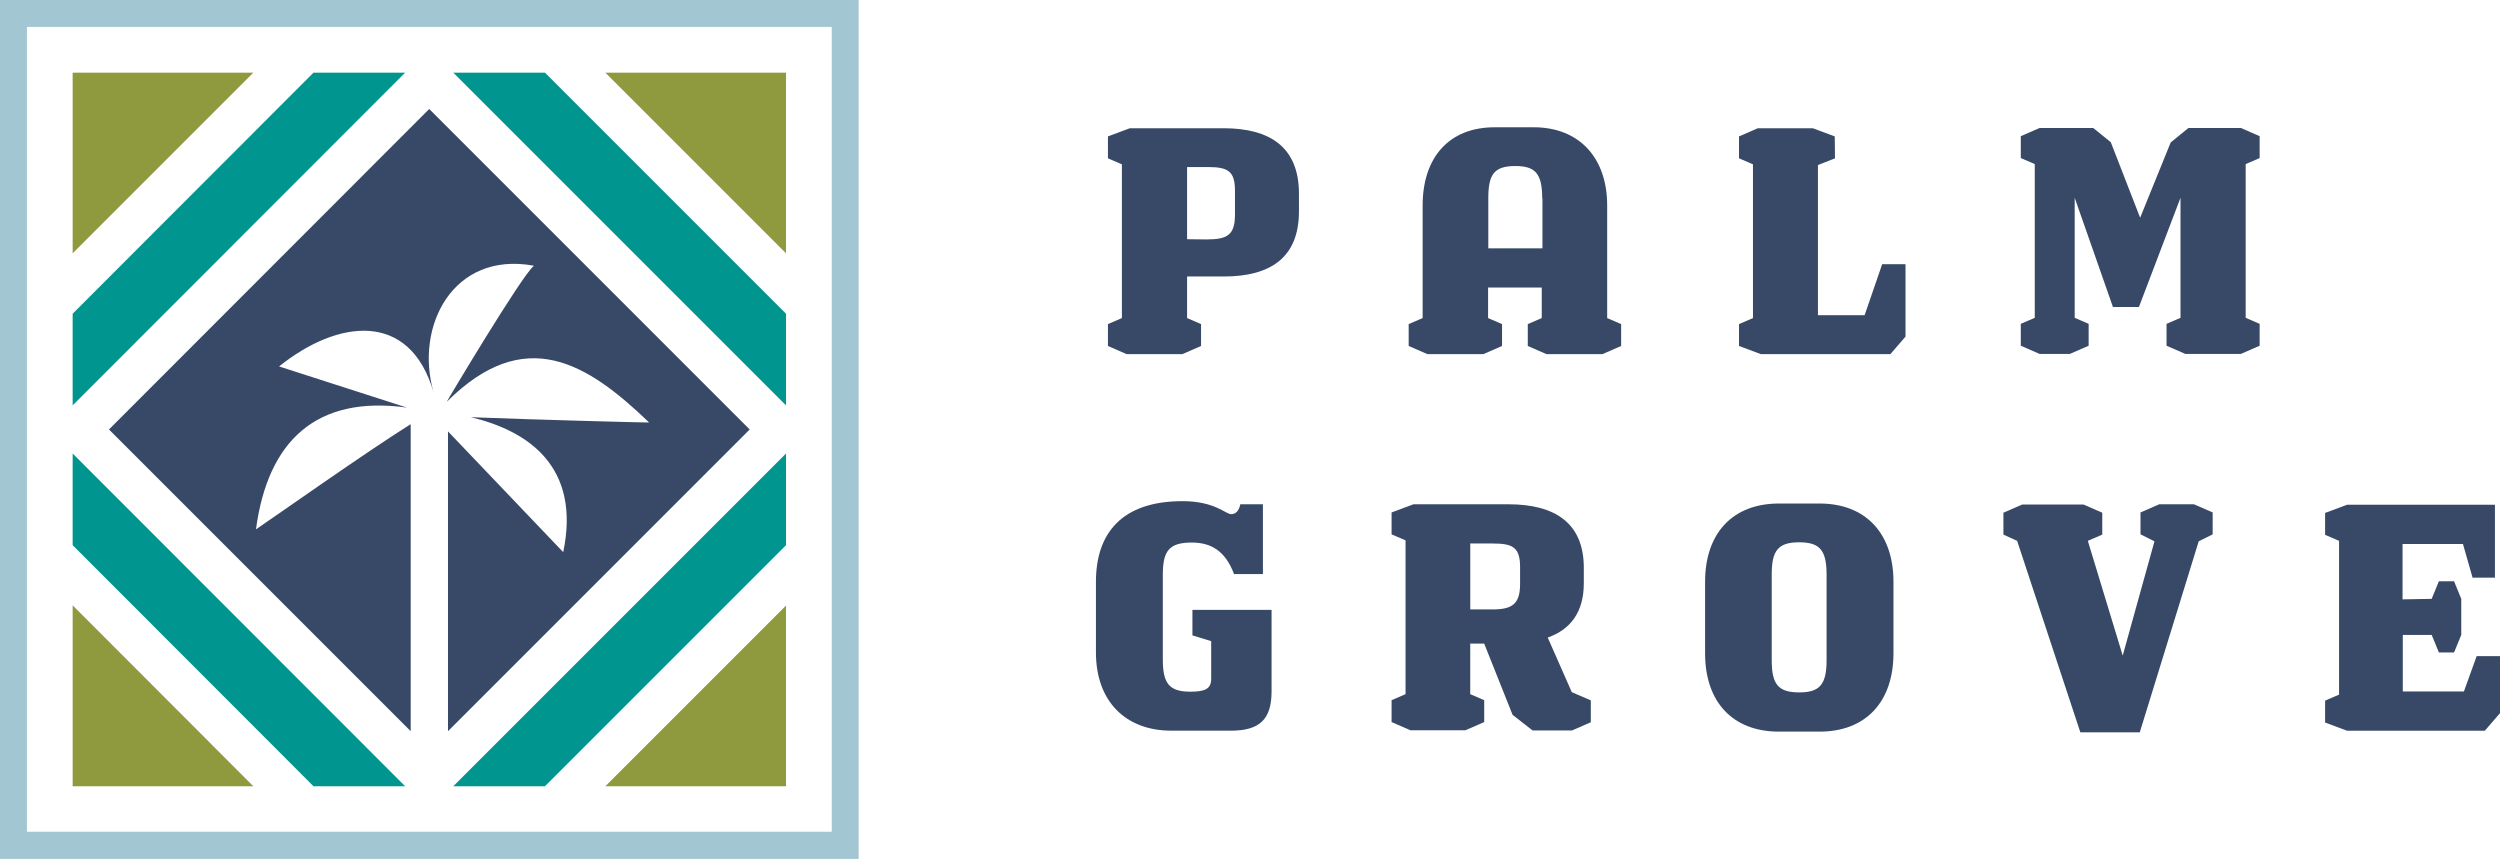 <?xml version="1.0" encoding="UTF-8"?> <svg xmlns="http://www.w3.org/2000/svg" width="240.52" height="82.635" viewBox="0 0 240.52 82.635"><g id="PalmGroveLogo_Horizontal_RGB" transform="translate(-20.5 -33.5)"><g id="Group_279" data-name="Group 279" transform="translate(20.5 33.5)"><path id="Path_2200" data-name="Path 2200" d="M98.414,109.817v28.841l29.026-29.026L96.609,78.8,65.8,109.632l29.026,29.026V109.123c-4.259,2.662-13.055,8.888-14.884,10.115,1.134-8.518,5.81-12.916,14.513-11.712l-12.291-3.958c5.648-4.537,12.569-5.393,14.86,2.477C95.2,99.7,98.9,92.48,106.631,93.869c.023.023.023.023.023.046-1.065.787-8.379,13.032-8.356,13.055,7.5-7.476,13.472-3.773,19.467,1.991.023.023-10.717-.255-17.152-.509,5.555,1.319,10.6,4.791,8.888,12.985Z" transform="translate(-55.314 -68.314)" fill="#384967"></path><path id="Path_2201" data-name="Path 2201" d="M68.083,302.507,50.7,285.1v17.407Z" transform="translate(-43.71 -226.862)" fill="#8f993e"></path><path id="Path_2202" data-name="Path 2202" d="M103.112,116.135H20.5V33.5h82.612Zm-80.019-2.616h77.427V36.092H23.092Z" transform="translate(-20.5 -33.5)" fill="#a3c7d2"></path><path id="Path_2203" data-name="Path 2203" d="M289.483,302.583V285.2L272.1,302.583Z" transform="translate(-213.862 -226.939)" fill="#8f993e"></path><path id="Path_2204" data-name="Path 2204" d="M289.483,63.7H272.1l17.383,17.383Z" transform="translate(-213.862 -56.71)" fill="#8f993e"></path><path id="Path_2205" data-name="Path 2205" d="M50.7,81.083,68.083,63.7H50.7Z" transform="translate(-43.71 -56.71)" fill="#8f993e"></path><path id="Path_2206" data-name="Path 2206" d="M50.7,222v8.819l23.17,23.193h8.819Z" transform="translate(-43.71 -178.368)" fill="#00968f"></path><path id="Path_2207" data-name="Path 2207" d="M50.7,95.712,82.689,63.7H73.87L50.7,86.893Z" transform="translate(-43.71 -56.71)" fill="#00968f"></path><path id="Path_2208" data-name="Path 2208" d="M208.9,63.7l32.012,32.012V86.893L217.719,63.7Z" transform="translate(-165.291 -56.71)" fill="#00968f"></path><path id="Path_2209" data-name="Path 2209" d="M240.912,222,208.9,254.012h8.819l23.193-23.193Z" transform="translate(-165.291 -178.368)" fill="#00968f"></path></g><g id="Group_281" data-name="Group 281" transform="translate(125.935 45.745)"><path id="Path_2210" data-name="Path 2210" d="M488.615,105.063l1.343.579v2.106l-1.805.787h-5.347L481,107.748v-2.106l1.343-.579V90.272L481,89.693V87.587l2.106-.787h9.027c4.467,0,7.245,1.829,7.245,6.3v1.69c0,4.491-2.778,6.273-7.245,6.273h-3.518v4Zm1.967-7.569c1.921,0,2.639-.463,2.639-2.361V92.8c0-1.9-.694-2.268-2.639-2.268h-1.967v6.944l1.967.023Z" transform="translate(-479.843 -86.707)" fill="#384967"></path><path id="Path_2211" data-name="Path 2211" d="M613.638,104.756l1.343.579v2.106l-1.806.787h-5.37L606,107.441v-2.106l1.343-.579V93.923c0-4.653,2.569-7.523,6.921-7.523h3.773c4.352,0,7.06,2.917,7.06,7.523v10.833l1.343.579v2.106l-1.806.787h-5.37l-1.805-.787v-2.106l1.343-.579v-2.94h-5.162v2.94Zm5.208-11.527c0-2.384-.671-3.1-2.592-3.1-2.06,0-2.593.833-2.593,3.1v4.815h5.208V93.228Z" transform="translate(-575.909 -86.4)" fill="#384967"></path><path id="Path_2212" data-name="Path 2212" d="M752.536,89.693l-1.643.648v14.444h4.491l1.69-4.907h2.245v6.967l-1.458,1.69H745.406l-2.106-.787v-2.106l1.343-.579V90.272l-1.343-.579V87.587l1.805-.787h5.3l2.106.787.023,2.106Z" transform="translate(-681.428 -86.707)" fill="#384967"></path><path id="Path_2213" data-name="Path 2213" d="M876.533,86.7h5.046l1.805.787v2.106l-1.343.579v14.791l1.343.579v2.106l-1.805.787h-5.347l-1.805-.787v-2.106l1.343-.579V93.413l-4,10.509h-2.5l-3.68-10.509v11.55l1.343.579v2.106l-1.805.787h-2.917l-1.806-.787v-2.106l1.343-.579V90.172l-1.343-.579V87.487l1.806-.787h5.162l1.69,1.366,2.824,7.268,2.94-7.245Z" transform="translate(-771.423 -86.631)" fill="#384967"></path><g id="Group_280" data-name="Group 280" transform="translate(0 35.97)"><path id="Path_2214" data-name="Path 2214" d="M492.9,260.109c0,2.685-1.157,3.773-3.912,3.773h-5.717c-4.467,0-7.268-2.87-7.268-7.523v-6.805c0-4.653,2.477-7.754,8.333-7.754,3.1,0,4.143,1.25,4.676,1.25.417,0,.741-.278.88-.949h2.176v6.713h-2.778c-.856-2.268-2.245-3.032-4.074-3.032-2.2,0-2.778.833-2.778,3.1v8.148c0,2.268.579,3.1,2.639,3.1,1.435,0,2.014-.278,2.014-1.227v-3.634l-1.805-.556v-2.454H492.9v7.847Z" transform="translate(-476 -241.8)" fill="#384967"></path><path id="Path_2215" data-name="Path 2215" d="M616.237,261.178l1.829.787v2.106l-1.805.787h-3.8l-1.921-1.5-2.731-6.852h-1.343v4.861l1.343.579v2.106l-1.805.787h-5.3l-1.805-.787v-2.106l1.343-.579V246.572l-1.343-.579v-2.106l2.106-.787h9.143c4.467,0,7.245,1.805,7.245,6.111v1.481c0,2.755-1.25,4.444-3.472,5.231Zm-7.615-7.963c1.921,0,2.639-.556,2.639-2.454v-1.62c0-1.9-.694-2.268-2.639-2.268h-2.153v6.342Z" transform="translate(-570.452 -242.799)" fill="#384967"></path><path id="Path_2216" data-name="Path 2216" d="M740.218,264.743h-3.912c-4.467,0-7.106-2.87-7.106-7.523v-6.9c0-4.653,2.639-7.523,7.106-7.523h3.912c4.467,0,7.106,2.917,7.106,7.523V257.2C747.324,261.85,744.685,264.743,740.218,264.743Zm.671-6.875v-8.24c0-2.384-.694-3.1-2.639-3.1-2.06,0-2.639.833-2.639,3.1v8.24c0,2.268.579,3.1,2.639,3.1C740.195,260.97,740.889,260.253,740.889,257.869Z" transform="translate(-670.592 -242.569)" fill="#384967"></path><path id="Path_2217" data-name="Path 2217" d="M854.519,246.618l-1.319-.6V243.91l1.805-.787h5.9l1.805.787v2.106l-1.389.6,3.356,11.041,3.055-10.995-1.343-.671v-2.106l1.805-.787h3.333l1.805.787v2.106l-1.343.671-5.671,18.379h-5.717Z" transform="translate(-765.89 -242.799)" fill="#384967"></path><path id="Path_2218" data-name="Path 2218" d="M997.154,252.35l.694-1.69h1.458l.694,1.69v3.472l-.694,1.69h-1.458l-.694-1.69h-2.778v5.44h5.879l1.227-3.4h2.245v5.486l-1.458,1.69H989.006l-2.106-.787v-2.106l1.343-.579V246.772l-1.343-.579v-2.106l2.106-.787h14.235v7.014h-2.153l-.926-3.241h-5.81V252.4l2.8-.046Z" transform="translate(-868.642 -242.953)" fill="#384967"></path></g></g></g></svg> 